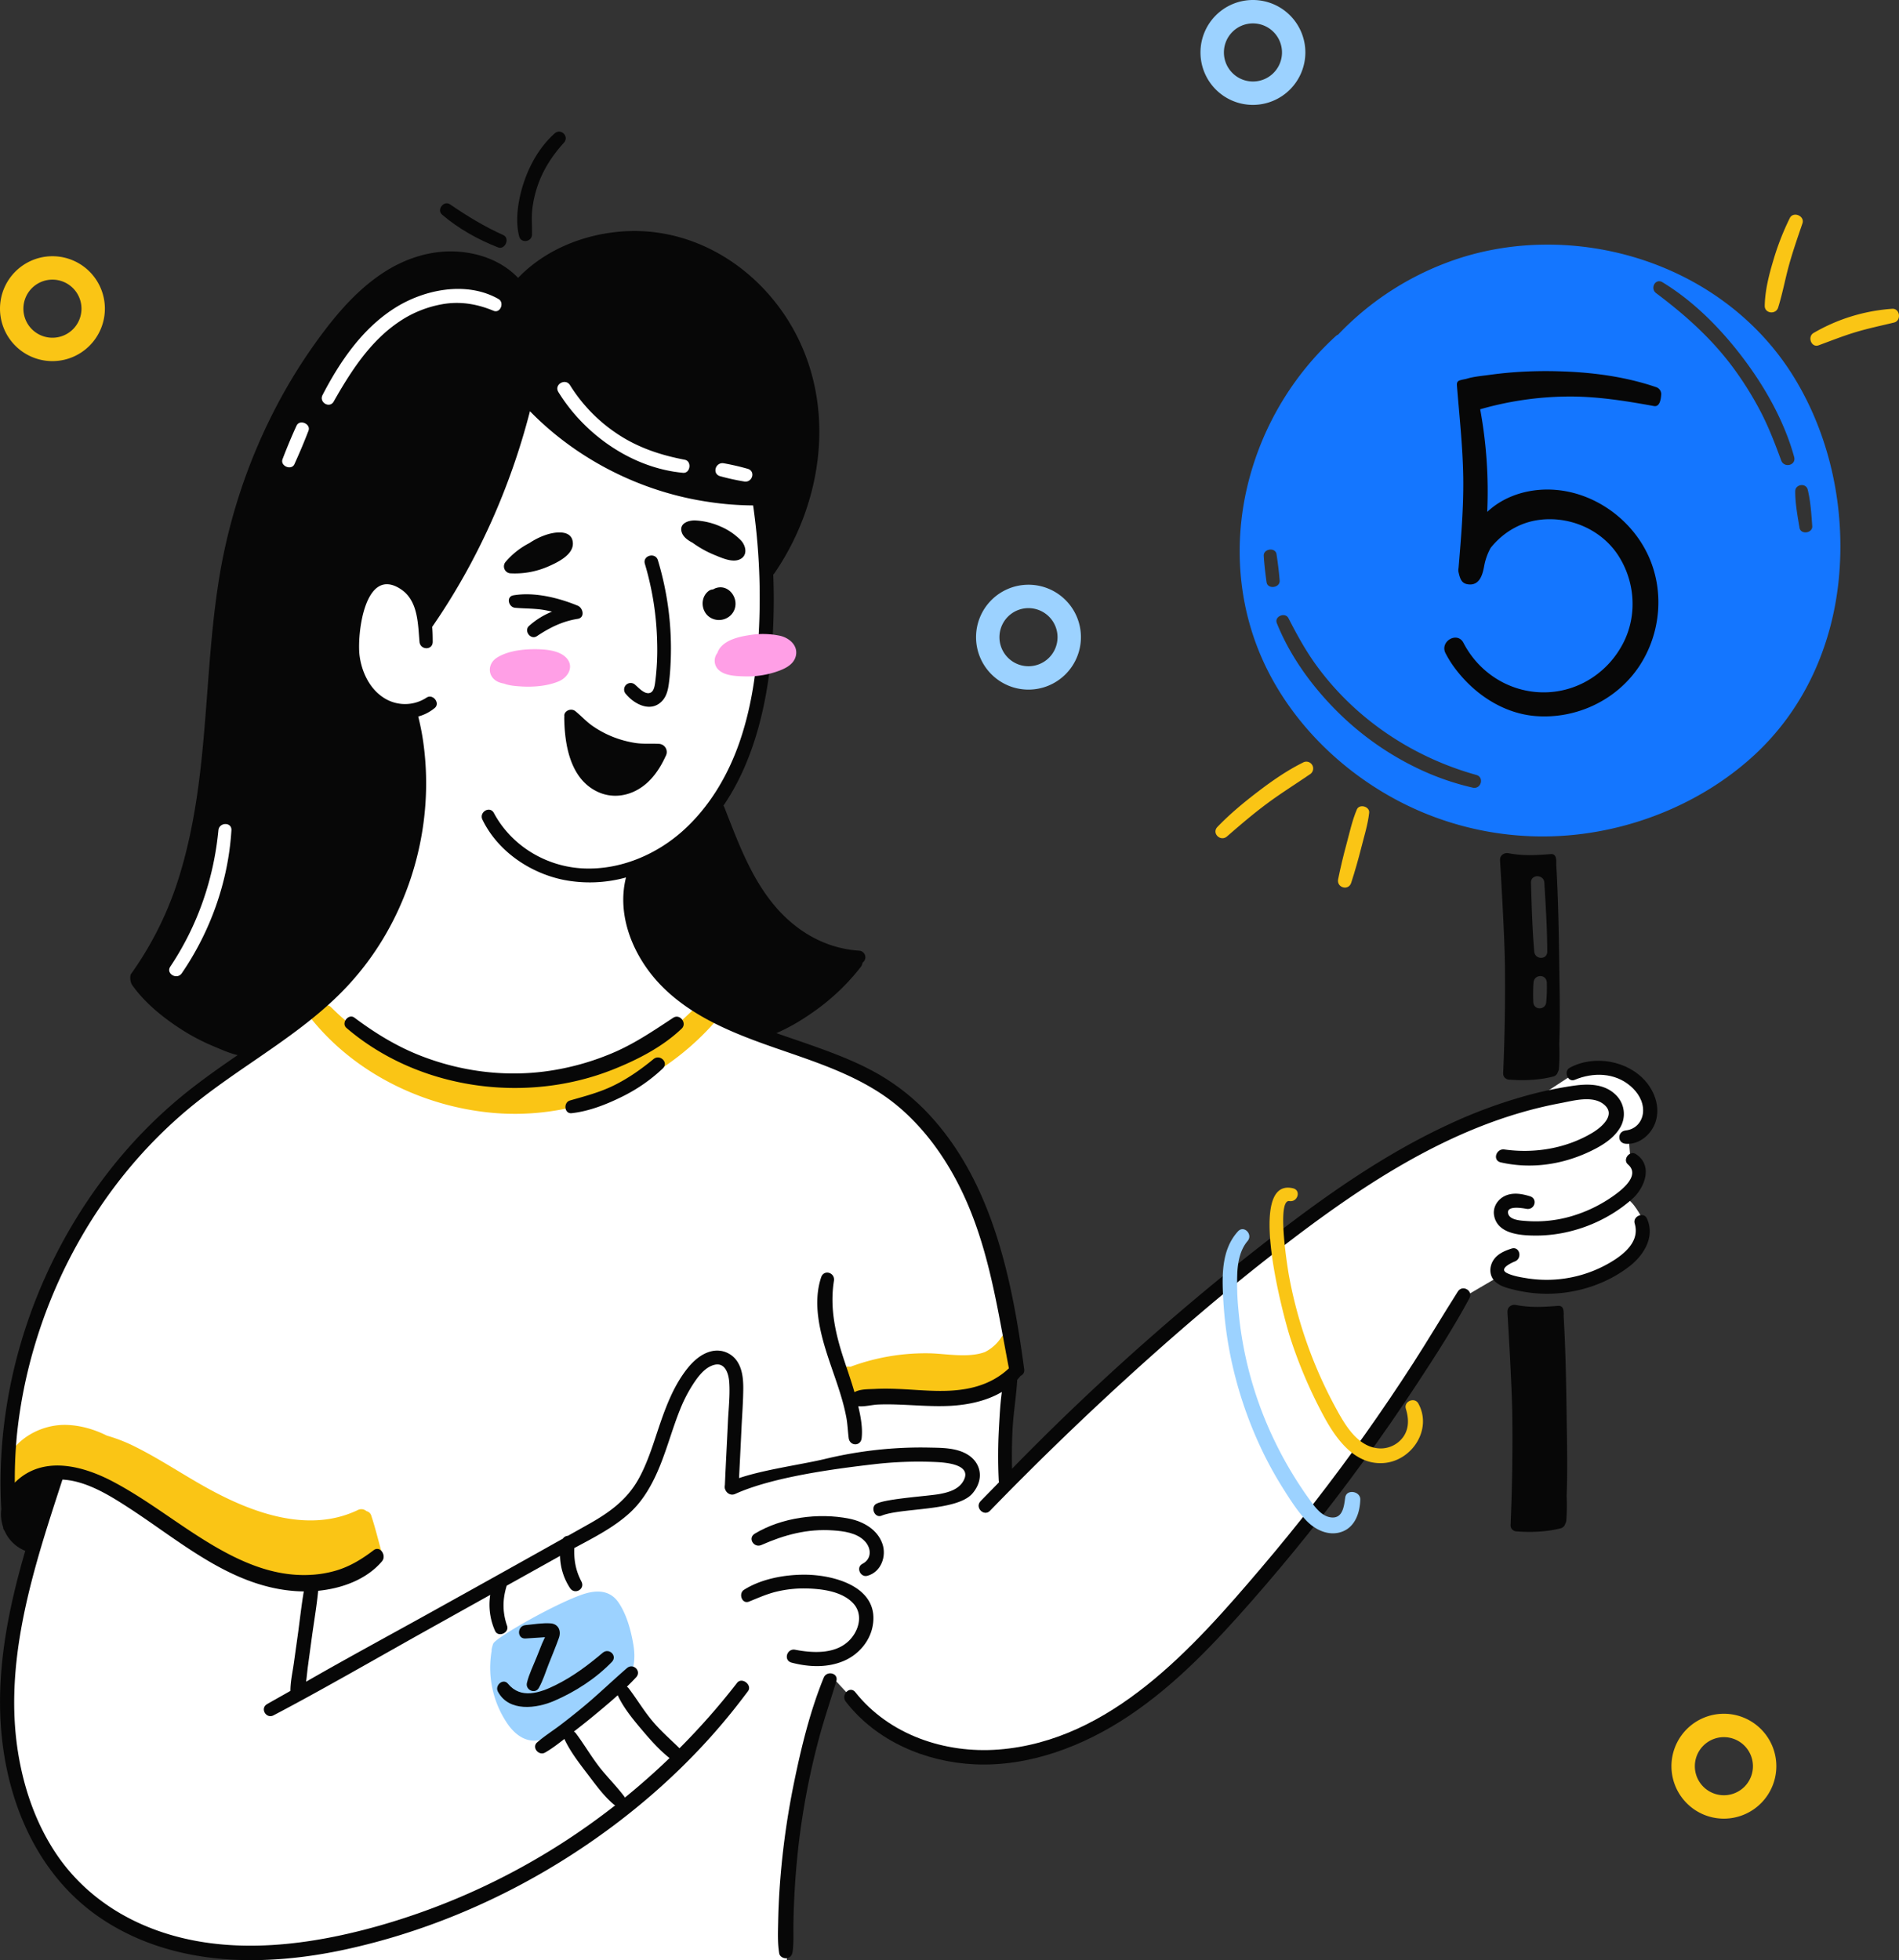 <svg xmlns="http://www.w3.org/2000/svg" viewBox="0 0 1674.44 1728.15"><rect x="0" y="0" width="1674.44" height="1728.15" fill="#333333" stroke="none"/><defs><style>.cls-1{fill:#fff;}.cls-2{fill:#fac515;}.cls-3{fill:#1476ff;}.cls-4{fill:#ff9fe6;}.cls-5{fill:#9cd2ff;}.cls-6{fill:#070707;}</style></defs><title>07_well_done</title><g id="Layer_2" data-name="Layer 2"><path class="cls-1" d="M693.79,1728.15l5-112.58,13-73.77,21.08-64.3L767,1514.31l64,33.12,86.89-2.67,108.44-62.45,69-68.22L1187.07,1295l100.5-149.63,37-21.63,32.3,12.14,34.66-6.21,37.63-15.11,16.89-15.71,2.07-24.29s-8.29-16.89-15.11-18.08l12.45-17.78-8-19-1.48-18.07,12.14-6.82,8.6-23-16.89-23.24-44.74-4.74-8.3,3.56-35,22.88-125,53.26-88.09,60.13-118.32,96.91L885.5,1306.44l5.33-94.42,6.25-7.26-17.51-87-42.35-101.16L772.91,952.3l-98.38-39.42L571.05,835.72,560.76,765.2l69.41-48.59,11.77-22.52,29.63-88.69,4.74-96.79L671,402.54l-234.07-157-86.52,3L234.83,399.57v77L142.39,864.08l81.18,63.65L156,976.17,69.5,1081.06l-45.63,109L9.65,1260v76.7l20.74,26.42-20.74,87.1L7.28,1532,29.2,1613.8l43.85,59.26,62.23,35,83,20.13Z"></path></g><g id="Layer_1" data-name="Layer 1"><path class="cls-2" d="M650.83,846.87a272.63,272.63,0,0,1-24.14,34.86,6.92,6.92,0,0,0-6.82,1c-9.54,7.71-17.85,16.83-27.47,24.5a221.63,221.63,0,0,1-29,19.44,228.14,228.14,0,0,1-66.15,24.83c-47,9.72-96.42,3.12-139.69-17.37A237.53,237.53,0,0,1,291.9,888c-3.41-3.38-7.85-1.43-9.42,1.87-5.12-3.65-11.64,3.89-7.26,9.27,38.63,47.47,97.9,76.26,158.37,81.93,59.83,5.61,119.28-13.9,166.16-51a233.29,233.29,0,0,0,35.13-34.34,182.08,182.08,0,0,0,26.54-42.63C664.57,846,654.91,839.89,650.83,846.87Z"></path><path class="cls-2" d="M882.78,1179.23A37,37,0,0,1,868.5,1192c-14.5,5.45-34.7,1.47-48.26,1.16A189.7,189.7,0,0,0,749.88,1205l-1.49-.16a5.74,5.74,0,0,0-5.78,3.08c-3.17,1.7-5.19,4.81-4.18,8.63a8.08,8.08,0,0,0,5.08,5.2,21.52,21.52,0,0,0,3.72,6.36,5.52,5.52,0,0,0,2.06,2c5.48,4.5,12.66,4.36,19.22,2.62,7.46-2,14.25-4,22.06-4.27a217.87,217.87,0,0,1,22.27.79c14.58,1,29.38,1.73,43.58-2.46q2.42-.72,4.71-1.58a47.69,47.69,0,0,0,4.83-1.46A56.35,56.35,0,0,0,892.79,1204c2.49-3.44.92-7.36-2-9.62A41.92,41.92,0,0,0,896,1187C900.9,1178.37,888.06,1171,882.78,1179.23Z"></path><path class="cls-2" d="M336.48,1368.45c-3-10.72-5.61-21.61-9.11-32.17a5.71,5.71,0,0,0-4.26-4,6.72,6.72,0,0,0-7.51-1c-43.75,21-93.67,2.37-133.07-19.45-21-11.62-41-25.11-62.42-35.88a142.58,142.58,0,0,0-25.82-10.22c-11-5.47-22.83-9-35.31-9.45-28.51-1-58.5,20.08-56.86,50.91.32,6.08,9,9.39,12.18,3.3.48-.94,1-1.85,1.51-2.75a6.45,6.45,0,0,0,1.12-1.15c14.41-19.13,42.86-8,60.29-.32,21.49,9.46,41.49,21.83,61.65,33.77,16.26,9.63,33.15,19.26,50.72,27a5.24,5.24,0,0,0,1.61,2.91c14.93,14.21,37.47,21.83,58.45,23.22,28.37,6.69,60.41-1.73,84-17.73A6.38,6.38,0,0,0,336.48,1368.45Z"></path><path class="cls-2" d="M1578.17,192.23a230.58,230.58,0,0,0-14.63,37.64c-3.81,12.63-7.25,26.46-7.49,39.7-.12,6.94,9.81,8,11.82,1.6,3.86-12.24,6.16-25.07,9.59-37.46s7.69-24.57,11.85-36.78C1591.53,190.43,1581.29,186.05,1578.17,192.23Z"></path><path class="cls-2" d="M1668.43,272.25a159.62,159.62,0,0,0-69.38,21.35c-5.57,3.31-1.92,13.22,4.57,10.82,10.86-4,21.6-8.29,32.71-11.62s22.45-5.7,33.74-8.43C1676.73,282.76,1675.46,271.83,1668.43,272.25Z"></path><path class="cls-2" d="M1148.85,672.33c-14,6.92-27.33,16.21-39.73,25.68s-24.68,19.64-35.62,31c-5.39,5.57,2.67,13.4,8.42,8.42,11.53-10,23.06-19.9,35.32-29s25.11-17.09,37.66-25.7A6,6,0,0,0,1148.85,672.33Z"></path><path class="cls-2" d="M1196.4,713.67c-4.09,9.61-6.34,20.21-9.07,30.28-2.8,10.3-5.3,20.72-7.42,31.19-1.53,7.5,9.12,10.53,11.51,3.17,3.29-10.15,6.22-20.45,8.84-30.8,2.56-10.13,5.84-20.5,7-30.9C1207.88,711,1198.62,708.44,1196.4,713.67Z"></path><path class="cls-3" d="M1582.7,334c-29.93-49.53-78.06-86.81-136-105.45-55.25-17.78-117-17.51-171.25,3.1A257.06,257.06,0,0,0,1179.91,295a6.46,6.46,0,0,0-2,1.26,260.88,260.88,0,0,0-80.33,143c-10.23,53.28-3.13,108.63,23,157.26,24.87,46.36,65.66,85.51,114.49,110.67a273.82,273.82,0,0,0,163,27.62c55.81-7.76,109.19-32.42,149.1-69.39,45-41.69,68.87-98.06,74.31-156.22C1627.05,449.43,1614.44,386.5,1582.7,334ZM1116.81,513.32c-1.11-7.69-2-15.42-2.5-23.18-.45-6.43,10.28-7.88,11.26-1.53,1.19,7.68,2.14,15.41,2.76,23.15C1128.86,518.34,1117.75,519.82,1116.81,513.32Zm181.83,181.12a231.63,231.63,0,0,1-48.75-17.08,259.3,259.3,0,0,1-73.33-52.65c-21.06-21.49-39.52-47.32-50.73-75.36-2.38-6,7.43-9.89,10.27-4.33,7.51,14.68,15.39,29.07,25.18,42.39,34.47,46.94,84.56,80.21,140.46,95.81C1309,685.24,1305.92,696.07,1298.64,694.44Zm271.92-288.52c-5.49-14.82-11-29.39-18.36-43.44a292.77,292.77,0,0,0-24.69-39.26c-18.9-25.33-42.06-45.91-67.23-64.77-5.57-4.18-.66-13.41,5.61-9.6,27.81,16.89,51.67,41.17,71.18,67s36.3,55.74,44.91,86.95C1584.05,410.25,1573.17,413,1570.56,405.92Zm16.16,59.38c-1.74-10.42-3.83-21.59-3.78-32.16,0-6.27,9.45-7.65,11-1.48,2.56,10.25,3.22,21.59,4,32.12C1598.41,470.19,1587.77,471.6,1586.72,465.3Z"></path><path class="cls-4" d="M498.64,579.26c-7-6.51-20.12-7-29.09-6.89-10.22.16-22.89,1.91-31.63,7.64-8.47,5.57-8,17.07,1.49,21.25a21.08,21.08,0,0,0,4.94,1.41c4.73,1.84,10.52,2.23,14.95,2.52,10.88.69,23-.24,33.21-4.42C501.36,597.13,506.8,586.85,498.64,579.26Z"></path><path class="cls-2" d="M1520.05,1603.4a46.24,46.24,0,1,1,46.23-46.24A46.29,46.29,0,0,1,1520.05,1603.4Zm0-71.85a25.61,25.61,0,1,0,25.6,25.61A25.64,25.64,0,0,0,1520.05,1531.55Z"></path><path class="cls-2" d="M46.24,318.38a46.24,46.24,0,1,1,46.24-46.24A46.29,46.29,0,0,1,46.24,318.38Zm0-71.84a25.61,25.61,0,1,0,25.61,25.6A25.63,25.63,0,0,0,46.24,246.54Z"></path><path class="cls-5" d="M558.42,1449.74c-2.11-12.3-5.88-26.42-13-36.84-8.08-11.85-20.7-11.15-33-6.76-24.93,8.93-74.41,37.25-77.42,42.77-.42.79-1.79,5.24-1.49,6.5a87.64,87.64,0,0,0,14.53,65.15c7.48,10.43,18.51,17.48,31.44,12.36,6.21-2.46,11.58-6.59,17.06-10.32l19.49-13.26c11.17-7.59,24.22-14.52,33.75-24.19S560.64,1462.76,558.42,1449.74Z"></path><path class="cls-5" d="M1104.8,92.48A46.24,46.24,0,1,1,1151,46.24,46.29,46.29,0,0,1,1104.8,92.48Zm0-71.85a25.61,25.61,0,1,0,25.6,25.61A25.64,25.64,0,0,0,1104.8,20.63Z"></path><path class="cls-5" d="M906.88,608a46.24,46.24,0,1,1,46.23-46.24A46.29,46.29,0,0,1,906.88,608Zm0-71.84a25.61,25.61,0,1,0,25.6,25.6A25.63,25.63,0,0,0,906.88,536.17Z"></path><path class="cls-6" d="M580.1,493.94c-2.21-7.32-13.67-4.22-11.49,3.16a261.46,261.46,0,0,1,10.83,69.26,221.11,221.11,0,0,1-1.65,34.51c-.42,3-.94,8.34-4.18,9.82-4.8,2.19-10.31-4.19-13.43-6.83A5.76,5.76,0,0,0,552,612c7.64,9.17,22.18,16.53,32,5.82,3.68-4,5-9.54,5.71-14.8,1-7.19,1.46-14.46,1.73-21.71A269.07,269.07,0,0,0,580.1,493.94Z"></path><path class="cls-6" d="M631.1,518.53a11.78,11.78,0,0,0-2.34,1.13,7,7,0,0,0-4.26,1.65c-7.47,6.07-6.21,18.43,1.92,23.25,8.55,5.07,19.94.37,21.86-9.54C650.18,525.27,641.38,514.94,631.1,518.53Z"></path><path class="cls-6" d="M505.13,478.82c-.56-12.06-15.39-10-23.08-7.48a59.75,59.75,0,0,0-15.26,7.47A67.7,67.7,0,0,0,446,495.17a6.13,6.13,0,0,0,4.27,10.32,73.58,73.58,0,0,0,33-6C491.17,496.07,505.62,489.28,505.13,478.82Z"></path><path class="cls-6" d="M653.27,476.37A56,56,0,0,0,634.91,464a62,62,0,0,0-21.64-5.13c-6.53-.32-15.2,2.79-11.87,11.15,1.46,3.67,5.21,6.37,9.3,8.5a92,92,0,0,0,19.65,10.9c6,2.44,14.83,6.51,21.32,4C659.55,490.37,658.07,481.46,653.27,476.37Z"></path><path class="cls-6" d="M509.41,534c-17-7-38.2-12.26-56.67-9.14-6.67,1.12-4.38,10.53,1.5,11,8.94.8,17.7.46,26.61,2.13q3,.57,5.9,1.27a68.23,68.23,0,0,0-20.3,12.62c-4.74,4.33,1.49,12.62,6.93,9,11.28-7.53,22.5-13.14,36-15.27C516.05,544.56,514.15,535.91,509.41,534Z"></path><path class="cls-6" d="M587,666.54a7.24,7.24,0,0,0-5.5-10.7c-.27,0-.55-.05-.81-.06-6.79-.32-13.44.29-20.23-.71a92.23,92.23,0,0,1-19.66-5.26,89.71,89.71,0,0,1-17.95-9.52c-5.72-3.9-10.16-8.95-15.47-13.26-4-3.28-10.68,0-9.75,4.72a7.5,7.5,0,0,0-.1,1.29c.3,24,5.4,54.16,29.9,65.26,11.48,5.2,24.28,4,35.13-2.26,11.21-6.42,18.87-17.41,24.16-28.93C586.79,666.93,586.89,666.74,587,666.54Z"></path><path class="cls-6" d="M593.65,897.29c-16.52,10.85-32.55,21.8-50.69,29.86a228.23,228.23,0,0,1-56.38,16.6c-38.92,6.25-79.14,1.33-115.78-13-21.11-8.25-40.19-20-58.3-33.55-5.23-3.9-12,4.82-7,9.08,63.56,54.44,158,67.29,235,36.65,21.6-8.6,43.65-19.88,60.58-36.07C606,902.16,599.53,893.43,593.65,897.29Z"></path><path class="cls-6" d="M576.22,933.75c-10.76,8.83-22,16.79-34.51,23-12.64,6.29-25.69,9.63-39.15,13.49-5.93,1.7-5.09,11.92,1.51,11.2,14.84-1.64,29.68-7.33,43-13.85A145.63,145.63,0,0,0,584.41,942C589.87,936.66,581.87,929.12,576.22,933.75Z"></path><path class="cls-6" d="M862.59,1293.23c-3-7.55-9.84-12.06-17.38-14.33-8.27-2.5-17.25-2.47-25.8-2.65q-15.45-.33-30.88.7a362.64,362.64,0,0,0-60.85,9.28c-22.89,5.54-64.12,10.68-85.45,20.65-6.94,3.25-.9,13.37,6,10.25,32.65-14.79,86.58-22.05,122.21-26.17A340,340,0,0,1,823,1288.9c8.25.32,34.5,1.33,26.74,16.27-4.1,7.9-13.11,10.49-21.17,12-9.46,1.81-47,4.1-55.7,8.55-5.73,2.92-1.67,13.06,4.45,10.56,17.44-7.09,66.76-3.76,80.19-19.65C863.09,1310.11,865.87,1301.51,862.59,1293.23Z"></path><path class="cls-6" d="M778,1360.9c-4.43-12.54-16.83-19.48-29.25-22-27-5.36-59.37-1.12-83.19,13.22-6.54,3.93-.82,12.95,5.85,10,20.36-9,40.67-14.45,63.15-12.85,9.51.67,20.75,2.1,27.76,9.27,6.19,6.33,6.54,15.92-1.93,20.24-5.88,3-1.78,12.23,4.44,10.52C776.83,1386.06,782,1372,778,1360.9Z"></path><path class="cls-6" d="M709.28,1388.31c-17.74,0-38,3.68-53.22,13.31-5.17,3.27-1.87,12.94,4.39,10.42,8-3.23,15.66-6.7,24.09-8.74a102.09,102.09,0,0,1,25.59-2.85c13.87.2,32.35,2.33,42.31,13.25,9.35,10.26,4.48,25.53-5,33.9-12.32,10.91-31.29,9.76-46.32,6.89-7.35-1.4-10.55,9.41-3.13,11.36,15.25,4,31.67,4.73,46.39-1.67,12.49-5.44,22.53-16.88,25.06-30.47C775.9,1399.26,735.74,1388.34,709.28,1388.31Z"></path><path class="cls-6" d="M531.46,1457.15c-13,11-26.34,21-41.62,28.55-13.76,6.84-30.64,12.56-41.92-1.24-4.23-5.18-11.81,1.42-8.92,6.87,9.66,18.25,34.08,15,49.7,8.21,18.58-8,36.73-19.72,50.82-34.33C544.68,1459.85,537,1452.46,531.46,1457.15Z"></path><path class="cls-6" d="M726.29,1479.18c-12.1,29.63-19.88,61.76-26.27,93A700.27,700.27,0,0,0,687.29,1667q-.87,13.61-1.14,27.22c-.2,9.28-.59,18.73.91,27.91.48,3,3.93,4.69,6.62,4.33,3.21-.43,4.85-2.9,5.24-5.93,1-7.74.55-15.7.66-23.49s.38-15.65.75-23.47q1.13-23.46,3.79-46.8a663.39,663.39,0,0,1,17.77-93.3c4.58-17.28,10.38-34.12,15.52-51.22C739.61,1475,729,1472.5,726.29,1479.18Z"></path><path class="cls-6" d="M1285.45,1138.67c-13.38,21.07-26.09,42.56-39.62,63.54s-27.52,41.65-41.95,62q-43.35,61.17-92,118.33c-60,70.55-132.44,152.24-231.35,159.93-47.17,3.66-96.42-12.81-126.4-50.6-4.76-6-13,2.44-8.37,8.37,26.86,34.75,70.3,53.23,113.52,55.26,48.35,2.28,96.06-16,135.79-42.49,41.71-27.78,76.27-64.6,109.15-102.07q51.12-58.26,96.85-121,25.31-34.67,48.84-70.57c16-24.39,31.92-49.07,45.73-74.77C1299.24,1137.92,1289.53,1132.26,1285.45,1138.67Z"></path><path class="cls-6" d="M1451.15,953.5c-15.89-18.59-45.71-23.74-67.08-12.08-5.61,3.06-1.69,13.16,4.47,10.59,16.14-6.75,35.09-6.44,49,5.39,6.52,5.57,11.45,13.26,11.27,22.08-.19,9-6.34,16.2-15.35,17.19-7.46.82-7.65,11.14,0,11.75,12.29,1,23.16-8.74,26.56-20C1463.71,976,1459.28,963,1451.15,953.5Z"></path><path class="cls-6" d="M1442.44,1017.5c-5.45-3.53-12,4.77-7,9.1,11.11,9.55-5,22.2-12.5,27.52a124.45,124.45,0,0,1-36.49,17.9,111.55,111.55,0,0,1-40.08,4.5c-4.71-.36-15.08-.59-16.55-6.54-1.86-7.53,12.92-4.78,16.18-4.21,7.19,1.25,10.24-8.85,3.06-11.09-7.39-2.29-15.49-3.7-22.69,0-6.29,3.26-10.31,10.08-8.92,17.21,3.19,16.37,24,17.44,37.19,17.44,30.53,0,61.94-12.06,84.72-32.42C1450.36,1047.09,1457.74,1027.41,1442.44,1017.5Z"></path><path class="cls-6" d="M1452.08,1074.15c-2.83-6.05-12.57-1.77-10.7,4.51,4.34,14.51-7,25.12-18.16,32.32a110.55,110.55,0,0,1-76.1,16.12c-5.93-.95-12.83-2-18.27-4.66-7.6-3.73,3.42-8.89,6.94-10.31,6.79-2.75,4.2-13.72-3.11-11.29-6.11,2-12.45,4.69-16,10.37s-3.59,13,1,18c4.39,4.77,11.43,6.42,17.5,7.91a121.65,121.65,0,0,0,21.64,3.28c28.39,1.76,58-6.74,80.5-24.38C1449.82,1106.12,1459.49,1090,1452.08,1074.15Z"></path><path class="cls-6" d="M1381.31,1243.61c-.39-27.67-.94-55.42-2.55-83.06.14-4.84.09-9.63-5-9.24-12.6,1-24.44,1.7-37-.78-3.75-.74-7.57,1.65-7.56,5.76,0,.2,0,.4,0,.6,0,1.24,4,63.45,4.31,93.53q.46,47-1.54,93.94c-.17,4.05,3,6,6.16,5.81a5.76,5.76,0,0,0,.74.09c12,.83,25.74.22,37.39-2.89a5.49,5.49,0,0,0,3.91-4,6.21,6.21,0,0,0,.94-3,183.19,183.19,0,0,0,.29-21.37C1382.32,1294,1381.66,1268.66,1381.31,1243.61Z"></path><path class="cls-6" d="M1374.78,845.32c-.38-27.68-.94-55.42-2.55-83.06.14-4.85.1-9.64-5-9.25-12.6,1-24.44,1.7-37-.77-3.75-.75-7.57,1.65-7.56,5.75,0,.2,0,.41,0,.61,0,1.23,4,63.44,4.31,93.53q.46,47-1.54,93.94c-.17,4,3,6,6.16,5.81.24,0,.48.07.74.09,12,.83,25.74.21,37.39-2.9a5.47,5.47,0,0,0,3.91-4,6.21,6.21,0,0,0,.94-3,183.19,183.19,0,0,0,.29-21.37C1375.79,895.67,1375.13,870.36,1374.78,845.32Zm-11.38,38.17c-.56,7.27-11.11,7.4-11.4,0a146.33,146.33,0,0,1,.19-17.27c.61-7.45,11.37-7.6,11.7,0A144.21,144.21,0,0,1,1363.4,883.49ZM1352.83,839c-1.76-20.16-2.29-40.57-2.89-60.79-.23-7.64,11.35-7.52,11.8,0,1.2,20.19,2.5,40.56,2.54,60.79C1364.29,846.44,1353.46,846.18,1352.83,839Z"></path><path class="cls-6" d="M1458.4,358c4.94.9,6.15-5.64,6.39-10.66a6.58,6.58,0,0,0-4.73-6.09c-26.83-9.16-55.78-13-84-13.85a383.49,383.49,0,0,0-42.21.88c-7,.55-13.9,1.32-20.81,2.27-6.6.91-13.84,1.48-20.25,3.49-6.29,1.37-8.49,1.25-8.12,6,2.11,26.72,5.09,53.35,5.53,80.19s-1.89,53.55-4.1,80.38a12.35,12.35,0,0,0-.17,3.11c1.64,8,3.45,11,9.27,11.52,9.8.81,12.16-9.16,13.52-16.46a52,52,0,0,1,5.67-15.76c10.44-13,25.05-22.2,42.27-24.59,26.68-3.71,54.73,8,69.75,30.56,15.13,22.77,17.54,52.59,5.26,77.17-12.74,25.49-37.93,42.7-66.58,44.15-31.41,1.58-60.34-15.77-74.7-43.56-5.39-10.45-21.16-1.22-15.77,9.21a95.19,95.19,0,0,0,6.92,11.35c18.07,25.15,44.6,41.77,72.42,44,35.72,2.83,71.35-13.86,91.27-43.71,19.68-29.5,22.75-68.46,6.94-100.28-15.18-30.56-46.49-52.67-80.62-55.43-20.89-1.69-42.74,4-58.64,18-.53.46-1,.94-1.56,1.42a400,400,0,0,0-6.2-90.47,288.34,288.34,0,0,1,75.39-11.23C1406.76,349.17,1432.61,353.31,1458.4,358Z"></path><path class="cls-6" d="M1424.42,965c-9.73-9.3-23.23-9.64-35.81-7.93a331.37,331.37,0,0,0-38.72,7.81,435,435,0,0,0-72.68,26.53c-47.54,22-91.44,51.11-133.32,82.35-44.58,33.26-87.68,68.58-129.46,105.28q-63.23,55.53-122.06,115.85-.4-17.14.43-34.29c.74-14.78,3.28-29.41,4.15-44.15q1.56-1.67,3-3.49a5.27,5.27,0,0,0,3.15-5.64c-10.55-78.64-27.78-164.2-83.51-224.32a191.82,191.82,0,0,0-43.82-35.26c-17.82-10.4-37-17.85-56.41-24.81-11.52-4.14-23.2-8-34.82-12.09,12.27-5.2,24-12.43,34.51-20a192.76,192.76,0,0,0,39.8-38.15,7.69,7.69,0,0,0,1.68-3.94,5.84,5.84,0,0,0-3.23-10.62c-29.66-2-55.21-17-74.19-39.5C662,773.59,650.57,742,638.74,711.87a6.41,6.41,0,0,0-.86-1.55c28.46-41.67,39.8-95,43.16-145.07a553.06,553.06,0,0,0,.78-58.71,7.27,7.27,0,0,0,1.14-1.3c40.47-59.1,53.17-137.78,22.26-203.84C677.44,242,617.37,199.93,550.65,203.93,516,206,481.1,219.68,456.82,245c-13.49-14.17-32.57-21.53-52-23.07-23.27-1.84-46.1,5.24-65.61,17.7-21.3,13.6-38.43,32.51-53.59,52.5a477.23,477.23,0,0,0-42.87,67.95A500.71,500.71,0,0,0,192,517.74c-8.72,58.71-9.27,118.25-17.31,177-4,29-9.86,58-19.18,85.78a298.81,298.81,0,0,1-40.31,78.65,13.32,13.32,0,0,0,1,8.78c11.39,16.4,28.65,30.13,45.41,40.69a182.8,182.8,0,0,0,26.92,13.91c6.4,2.68,13.73,6,21,7.69-18.27,12.57-36.41,25.33-53.37,39.67a419.58,419.58,0,0,0-56.26,57.83,455,455,0,0,0-76.62,140.74c-16.94,50.84-24.9,105-22.33,158.54.05,1.15.13,2.29.21,3.44a32.4,32.4,0,0,0-.27,6.24,37.25,37.25,0,0,0,1.87,9.77c0,.18.05.36.07.53A4.56,4.56,0,0,0,4,1349.56a33.29,33.29,0,0,0,18.27,17.72c-15,51.5-25.61,104.5-21.24,158,5.37,65.63,33.26,130.1,89.72,167.17,63.47,41.68,143.39,41.79,215.14,26,66.13-14.53,129.83-40.94,187.42-76.46,56.9-35.09,108.87-79.37,151-131.38,5.19-6.4,10.22-12.94,15.18-19.51,4.15-5.48-5.35-12.89-9.59-7.4a612.47,612.47,0,0,1-50.76,57.65c-7.59-7.48-15.6-14.45-22.64-22.56-8.25-9.49-14.47-20.16-22-30.1a7.1,7.1,0,0,0-1.72-1.63c2.77-2.7,5.49-5.44,8.1-8.27,5.05-5.45-2.55-12.89-8.09-8.09-13,11.24-25.27,23.16-38.49,34.12q-10,8.29-20.37,16.18c-6.7,5.08-14,9.68-20.32,15.18-5,4.34,1.41,12.1,6.93,9,6-3.39,11.64-7.79,17.15-12.07a10.2,10.2,0,0,0,.4,1c5.06,10.57,12.75,20.5,19.84,29.79s14.33,19.48,23.22,26.94a5.85,5.85,0,0,0,1.31.82q-16.44,12.87-33.68,24.6A604,604,0,0,1,334,1697.89c-69,19.45-146.33,28.19-213.28-3.26-29.26-13.75-54.36-34.61-72.14-61.7-17.3-26.33-27.62-56.62-32.62-87.6-11.76-72.93,8.59-146.17,30.75-215.09,2.77-8.6,5.58-17.18,8.35-25.77,21.41,1.13,42.21,14.3,59.51,25.57,45.59,29.71,89.79,69.17,146.75,72.79,2.15.14,4.34.21,6.55.23-2.22,13-3.59,26.25-5.41,39.24q-1.71,12.23-3.43,24.45c-1.09,7.78-3,16.06-2.94,24-3.4,2-17.28,9.72-20.67,11.73-6.33,3.76-.73,13.23,5.76,9.84,41.84-21.91,93.2-51.6,134.44-74.61l56.63-31.59a56.45,56.45,0,0,0,4.29,31.76c2.68,6,12.72,1.73,10.58-4.46-4.19-12.18-4.05-23.47-.32-35.42l47-26.21a53.48,53.48,0,0,0,8.86,28.39c4.19,6.14,13.51.82,10-5.86-5.14-9.83-6.65-19-6.25-29.5,16.76-9,34.29-17.85,48.39-30.56,12.87-11.61,21.13-26.93,27.49-42.83s10.87-32.55,17.26-48.48a128.09,128.09,0,0,1,11.24-22.08c4.5-6.94,10.64-15.48,19.15-17.58,9.44-2.33,12.53,7.83,13.05,15.17.83,11.57-.6,23.46-1.14,35-1.23,26.58-1.55,30.13-2.73,56.71-.35,7.85,11.82,7.83,12.19,0,1.19-24.58,1.35-26.14,2.49-50.73.55-11.88,1.53-23.84,1.58-35.74,0-7.65-.79-16.15-4.94-22.79a21.2,21.2,0,0,0-22.35-9.75c-9,1.8-16.41,8.36-22,15.34-11.28,14.21-18,31.12-23.88,48.13-5.74,16.7-10.6,33.92-19.23,49.43-10.08,18.1-25.43,29.26-43.18,39.27q-9.51,5.36-19,10.68a5.93,5.93,0,0,0-4.52,2.54q-52.42,29.4-105,58.59c-40.38,22.56-81.26,44.46-121.38,67.53.67-4.84,1.07-9.76,1.71-14.45l3.33-24.47c1.85-13.66,4.27-27.46,5.61-41.24,21.17-2.09,42.68-10,56.29-26,4.19-4.92-1.53-14.28-7.48-9.71-10.06,7.72-20.88,14.31-33.12,17.91a97.14,97.14,0,0,1-20.81,3.67,6.62,6.62,0,0,0-1.18.07,111,111,0,0,1-16.1-.26c-29.07-2.54-56.06-16.54-80.35-31.83-26.15-16.47-50.68-35.58-78.08-50.05-24.18-12.77-56.35-22.27-80.67-4.35a48.49,48.49,0,0,0-6,5.22,407.39,407.39,0,0,1,1.9-42.42,430.1,430.1,0,0,1,15.79-79,442.37,442.37,0,0,1,72.64-142.62,416.7,416.7,0,0,1,55.06-58.92c22.08-19.46,46.49-35.85,70.7-52.49,24.7-17,49.37-34.41,70.68-55.61a252.21,252.21,0,0,0,47.37-65.52C371.7,761.87,381,706,372.88,652.06c-1-6.65-2.37-13.23-3.95-19.77-.05-.2-.11-.39-.17-.57a38.64,38.64,0,0,0,14.54-7.5c5.12-4.23-1.57-12.83-7.11-9.21a34.55,34.55,0,0,1-38.37-.19c-12.14-8-18.92-22.63-20.75-36.72-2.42-18.6,4.48-79.92,36.49-58.55,15.1,10.07,14.92,30.23,16.33,46.33.64,7.36,11.62,7.63,11.66,0,0-4.26-.09-8.73-.46-13.22,39.74-57.43,68.79-122.48,86.2-190.1,41.85,42.9,98.66,71.44,157.88,80a271.41,271.41,0,0,0,38.9,3.05,574.43,574.43,0,0,1,5.49,100.31c-1.2,36.28-5.38,72.92-17.16,107.42-10.22,29.94-26.79,58.17-50.55,79.37s-55.73,34.55-88,32.9c-32.55-1.65-62.92-20-78.36-48.82-3.58-6.68-13.34-.81-10.08,5.89,13.45,27.71,41.75,47,71.56,53.05a120.05,120.05,0,0,0,55-2.12c-8.58,34,6.77,70.08,30.39,94.62,27.32,28.39,65.37,43.23,101.82,55.9,37.9,13.17,77.46,25.58,108.56,52,28.15,24,48.65,56.2,62.51,90.25,18.3,45,25.26,92.69,34.34,140-16.56,15.6-37.92,20-60.46,19.92-12.61,0-25.17-1.26-37.77-1.75-6.6-.26-13.21-.34-19.81,0-5.56.29-13.1,0-18.12,2.86-2.75-9.5-6-18.84-9.12-28.23-7.59-23-12.85-45.7-9-69.94,1.16-7.31-8.83-10.38-11.26-3.11-7.67,23-1,48.92,6.34,71.15,3.76,11.44,8,22.74,11.41,34.3a179.25,179.25,0,0,1,4.42,17.87c1.15,6.13,1.32,12.28,2.12,18.44,1,7.25,10.64,7.42,11.43,0,1-9.08-.84-18.92-3-28.06,5.67.5,12.07-1.31,17.65-1.54,6.92-.28,13.85-.12,20.77.17,13.83.57,27.69,1.68,41.53,1.06,15.84-.71,32.8-4.11,46.68-12.31-1.53,10.72-2,21.78-2.63,32.36a446.87,446.87,0,0,0-.14,45.57,6.62,6.62,0,0,0,.29,1.67c-1.37,1.44-15,15.3-16.34,16.74-5.25,5.54,3.06,13.9,8.39,8.39,73.46-75.86,163.81-159.41,247.06-224.42,76-59.39,159.29-116.87,255.94-134.94,11.33-2.12,27.91-7,38,.92,11.39,8.93-1.31,20-9.56,25-23.17,14-51.25,18.67-77.92,14.92-7.3-1-10.76,9.67-3.14,11.4,25.62,5.8,52,2.34,75.91-8.42,10.78-4.87,22.64-11.38,29-21.78A23.49,23.49,0,0,0,1424.42,965ZM204.05,732c-2.73,44.93-18.38,89-43.75,126.06-4.23,6.17-14.32.39-10.11-5.91,24.07-36,38.24-77.12,42.39-120.15C193.28,724.79,204.5,724.59,204.05,732Zm323.87,825.11c-7.14-9.29-13-19.44-20-28.78a6.92,6.92,0,0,0-1.87-1.74q8.09-6.24,16-12.7c7.6-6.26,15.26-12.62,22.62-19.28,5.33,11.6,14.47,22.43,22.69,32.1,6.91,8.14,14.47,16.55,23,23.28q-18.93,18.24-39.35,34.83a7.2,7.2,0,0,0-.67-1.1C543.37,1574.49,535,1566.33,527.92,1557.14ZM272,379.76c-3.79,9.94-8,19.78-12.38,29.45-2.7,5.92-12.79,1.6-10.48-4.42,3.8-9.93,7.89-19.8,12.32-29.48C264.18,369.37,274.31,373.71,272,379.76ZM435.18,274c-13.8-5.74-27.91-8.31-42.83-6.18a98.24,98.24,0,0,0-40.67,16C326.24,301,309.13,327.75,294.25,354c-3.64,6.42-13.21.73-9.84-5.75,15.24-29.38,34.76-58.08,63.08-76.28,26.18-16.83,63.76-24.5,92.08-8.33C445,266.75,441.21,276.52,435.18,274Zm167,142.84c-44.78-4.14-86.63-33.49-109.86-71.26-4-6.56,6.25-12.51,10.29-6a141.06,141.06,0,0,0,43.32,44c17.83,11.49,37.11,17.8,57.81,21.74C610.25,406.58,608.74,417.46,602.2,416.86Zm54,7.66a208.47,208.47,0,0,1-21.11-4.63c-7.48-2.07-4.22-12.69,3.15-11.42a213,213,0,0,1,21,4.85C666.59,415.4,663.39,425.74,656.17,424.52Z"></path><path class="cls-6" d="M443.76,207.24c-16.73-7.5-31.88-16.76-47-27.11-5.36-3.67-12,4.78-7,9.06,14.46,12.44,31.67,22,49.38,28.92C445.4,220.55,449.91,210,443.76,207.24Z"></path><path class="cls-6" d="M489,117.67c-12.36,11.11-21.16,26-26.57,41.58-5.12,14.77-8.65,33.73-4.64,49.17,1.66,6.37,11.12,4.89,11.29-1.53.19-7.4-.57-14.66.23-22.09a99,99,0,0,1,4.91-21.48c4.86-14.11,13-26.46,23-37.48C502.2,120.3,494.58,112.68,489,117.67Z"></path><path class="cls-6" d="M485.37,1431.22c-7.13-.49-14.93.91-22.05,1.56-7.43.68-7.66,12.19,0,11.78,4-.22,8-.5,12-.78l5.22-.37c-.86,2.08-2,4.17-2.61,5.71l-4.69,11.8c-2.94,7.42-6.78,15-8.63,22.8-1.49,6.2,7.2,10.24,10.5,4.43,3.74-6.58,6-14.24,8.79-21.27,3-7.56,6.14-15.09,8.89-22.73C495.05,1437.93,492.52,1431.72,485.37,1431.22Z"></path><path class="cls-4" d="M687.69,560.51a73.85,73.85,0,0,0-27.76-.43c-8.42,1.34-19.18,3.88-24.8,10.86a15.23,15.23,0,0,0-2.59,4.78,11.09,11.09,0,0,0,.06,13.78c5.26,6.31,16,6.58,23.53,6.83a81.18,81.18,0,0,0,28.1-4c7.11-2.37,15.71-6,17.53-14.19C703.82,569,695.85,562.34,687.69,560.51Z"></path><path class="cls-2" d="M1250.61,1237.39c-3.27-5.93-13-1.93-11,4.65,2.55,8.27,3,17-2.08,24.5A24.49,24.49,0,0,1,1217,1277c-20.21-.56-31.78-22-40.15-37.49A391.75,391.75,0,0,1,1136.6,1125c-1.25-6.71-11.12-67.92.35-66.08,7.27,1.17,10.59-9.53,3.11-11.28-41.89-9.81-8,114.69-2.28,132.14a413,413,0,0,0,29.73,69.32c10.66,19.62,27.07,42.61,52.43,40.79C1244.8,1288.14,1263.26,1260.32,1250.61,1237.39Z"></path><path class="cls-5" d="M1186.15,1320.25c-1,7.16-2,18.26-11.72,17.63-8.85-.57-14.9-9.11-19.64-15.64a340.28,340.28,0,0,1-30.82-51.66A332.28,332.28,0,0,1,1092,1155.12a236.06,236.06,0,0,1-1-33.1c.54-9.81,2.53-20.2,9.07-27.89,4.94-5.82-3.23-14.26-8.49-8.49-15,16.42-14.11,40.1-12.92,60.9a346.91,346.91,0,0,0,11.13,69.55,357.66,357.66,0,0,0,23.92,64.47,332,332,0,0,0,17.56,31.57c5.94,9.43,12.13,19.24,19.66,27.51,8.08,8.89,20.52,15.22,32.56,10.72,11.57-4.34,15.65-17,15.94-28.32C1199.61,1314.63,1187.26,1312.58,1186.15,1320.25Z"></path></g></svg>
